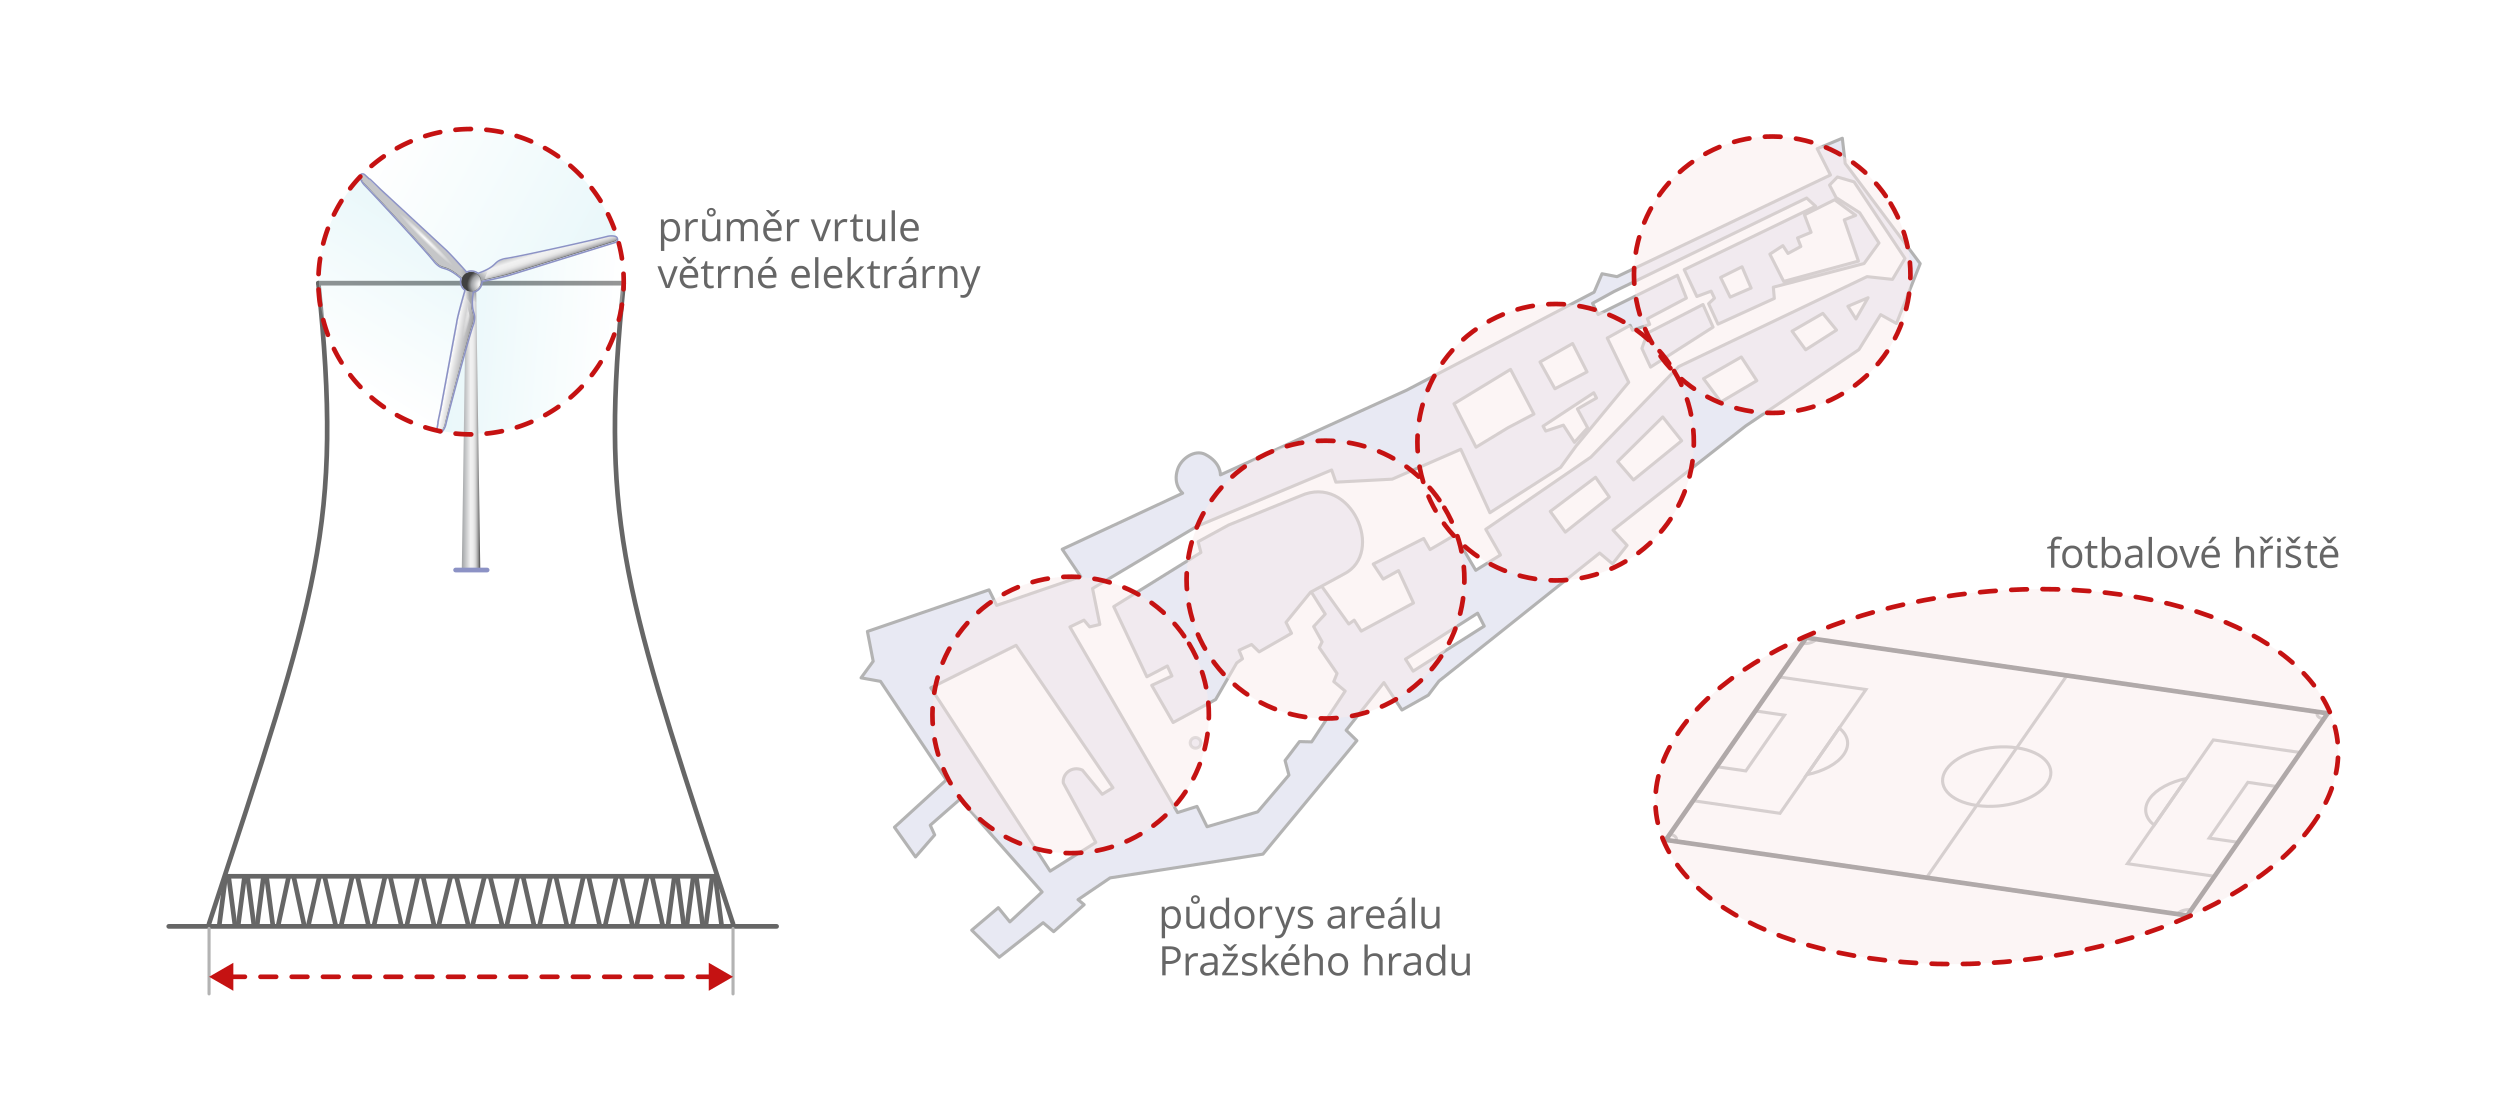 <svg xmlns="http://www.w3.org/2000/svg" xmlns:xlink="http://www.w3.org/1999/xlink" width="1600" height="700" viewBox="0 0 1600 700">
  <defs>
    <linearGradient id="a" x1="-804.8" y1="3088.52" x2="-686.73" y2="3094.7" gradientTransform="translate(-2092.9 -1950.06) rotate(-61.13)" gradientUnits="userSpaceOnUse">
      <stop offset="0" stop-color="#fff"/>
      <stop offset="1" stop-color="#b8e7ee"/>
    </linearGradient>
    <linearGradient id="b" x1="-660.59" y1="3193.54" x2="-660.59" y2="3031.52" gradientTransform="translate(-2092.9 -1950.06) rotate(-61.13)" gradientUnits="userSpaceOnUse">
      <stop offset="0" stop-color="#b8e7ee"/>
      <stop offset="1" stop-color="#fff"/>
    </linearGradient>
    <linearGradient id="c" x1="-741.98" y1="3127.49" x2="-697.75" y2="3226.81" xlink:href="#b"/>
    <linearGradient id="d" x1="-171.43" y1="273.62" x2="-159.59" y2="273.62" gradientTransform="translate(466.96)" gradientUnits="userSpaceOnUse">
      <stop offset="0" stop-color="#a0a2a5"/>
      <stop offset="0.47" stop-color="#f1f1f1"/>
      <stop offset="0.59" stop-color="#eee"/>
      <stop offset="0.67" stop-color="#e5e5e5"/>
      <stop offset="0.74" stop-color="#d6d6d6"/>
      <stop offset="0.8" stop-color="silver"/>
      <stop offset="0.86" stop-color="#a4a4a4"/>
      <stop offset="0.92" stop-color="#828282"/>
      <stop offset="0.97" stop-color="#5a5a5a"/>
      <stop offset="1" stop-color="#414141"/>
    </linearGradient>
    <linearGradient id="e" x1="-167.24" y1="190.38" x2="-161.41" y2="184.55" gradientTransform="translate(466.96)" gradientUnits="userSpaceOnUse">
      <stop offset="0" stop-color="#babcbe" stop-opacity="0"/>
      <stop offset="0.65" stop-color="#a5a7aa"/>
    </linearGradient>
    <linearGradient id="f" x1="-757.95" y1="3137.3" x2="-753.72" y2="3149.8" gradientTransform="translate(-2092.9 -1950.06) rotate(-61.13)" gradientUnits="userSpaceOnUse">
      <stop offset="0" stop-color="#fff"/>
      <stop offset="1" stop-color="#808083"/>
    </linearGradient>
    <radialGradient id="g" cx="-635.34" cy="3165.05" r="34.1" gradientTransform="matrix(0.2, -0.93, 0.07, 0.01, 207, -429.44)" gradientUnits="userSpaceOnUse">
      <stop offset="0" stop-color="#f1f1f1"/>
      <stop offset="0.75" stop-color="#fff" stop-opacity="0"/>
    </radialGradient>
    <linearGradient id="h" x1="-718.59" y1="3126.02" x2="-715.99" y2="3129.55" gradientTransform="translate(-2092.9 -1950.06) rotate(-61.13)" xlink:href="#e"/>
    <linearGradient id="i" x1="-1051.69" y1="-2347.67" x2="-1048.26" y2="-2337.55" gradientTransform="matrix(-1, -0.02, 0.02, -1, -654.77, -2200.3)" gradientUnits="userSpaceOnUse">
      <stop offset="0" stop-color="#808083"/>
      <stop offset="0.01" stop-color="#87878a"/>
      <stop offset="0.09" stop-color="#a8a8aa"/>
      <stop offset="0.18" stop-color="#c2c2c4"/>
      <stop offset="0.27" stop-color="#d7d7d8"/>
      <stop offset="0.37" stop-color="#e6e6e6"/>
      <stop offset="0.49" stop-color="#eee"/>
      <stop offset="0.68" stop-color="#f1f1f1"/>
      <stop offset="1" stop-color="#c5c6c8"/>
    </linearGradient>
    <radialGradient id="j" cx="-1106.64" cy="-2272.16" r="34.1" gradientTransform="matrix(-0.92, 0.25, -0.02, -0.07, -730.21, 298.6)" gradientUnits="userSpaceOnUse">
      <stop offset="0" stop-color="#fff"/>
      <stop offset="0.75" stop-color="#fff" stop-opacity="0"/>
    </radialGradient>
    <linearGradient id="k" x1="-1006.76" y1="-2359.95" x2="-1014.28" y2="-2353.05" gradientTransform="matrix(-1, -0.02, 0.02, -1, -654.77, -2200.3)" gradientUnits="userSpaceOnUse">
      <stop offset="0.35" stop-color="#a5a7aa"/>
      <stop offset="1" stop-color="#babcbe" stop-opacity="0"/>
    </linearGradient>
    <linearGradient id="l" x1="3962.64" y1="363.68" x2="3966.07" y2="373.81" gradientTransform="matrix(0.48, 0.88, -0.88, 0.48, -1325.42, -3502.96)" gradientUnits="userSpaceOnUse">
      <stop offset="0" stop-color="#c5c6c8"/>
      <stop offset="0.32" stop-color="#f1f1f1"/>
      <stop offset="0.51" stop-color="#eee"/>
      <stop offset="0.63" stop-color="#e6e6e6"/>
      <stop offset="0.73" stop-color="#d7d7d8"/>
      <stop offset="0.82" stop-color="#c2c2c4"/>
      <stop offset="0.91" stop-color="#a8a8aa"/>
      <stop offset="0.99" stop-color="#87878a"/>
      <stop offset="1" stop-color="#808083"/>
    </linearGradient>
    <radialGradient id="m" cx="3952.78" cy="257.72" r="34.1" gradientTransform="translate(-2392.15 -2492.58) rotate(44.52) scale(0.95 0.07)" xlink:href="#j"/>
    <linearGradient id="n" x1="-705.87" y1="3123.06" x2="-709.47" y2="3117.09" gradientTransform="translate(-2092.9 -1950.06) rotate(-61.13)" xlink:href="#k"/>
    <radialGradient id="o" cx="-606.1" cy="3153.67" r="9.94" gradientTransform="translate(-1817.01 -1647.12) rotate(-61.13) scale(0.95 0.87)" gradientUnits="userSpaceOnUse">
      <stop offset="0.17" stop-color="#f1f1f1"/>
      <stop offset="0.67" stop-color="#a0a2a5"/>
      <stop offset="1" stop-color="#414141"/>
    </radialGradient>
  </defs>
  <title>chladici_vez_prumer</title>
  <rect width="1600" height="900" style="fill: #fff"/>
  <g>
    <g>
      <line x1="497.02" y1="592.88" x2="108" y2="592.88" style="fill: none;stroke: #666;stroke-linecap: round;stroke-linejoin: round;stroke-width: 3px"/>
      <g>
        <g>
          <g>
            <line x1="299.63" y1="591.9" x2="292.27" y2="561.78" style="fill: none;stroke: #666;stroke-linecap: round;stroke-linejoin: round;stroke-width: 3px"/>
            <line x1="280.88" y1="591.9" x2="288.25" y2="561.78" style="fill: none;stroke: #666;stroke-linecap: round;stroke-linejoin: round;stroke-width: 3px"/>
          </g>
          <line x1="277.72" y1="591.9" x2="270.93" y2="561.78" style="fill: none;stroke: #666;stroke-linecap: round;stroke-linejoin: round;stroke-width: 3px"/>
          <line x1="260.43" y1="591.9" x2="267.22" y2="561.78" style="fill: none;stroke: #666;stroke-linecap: round;stroke-linejoin: round;stroke-width: 3px"/>
          <line x1="256.73" y1="591.9" x2="249.93" y2="561.78" style="fill: none;stroke: #666;stroke-linecap: round;stroke-linejoin: round;stroke-width: 3px"/>
          <line x1="239.44" y1="591.9" x2="246.23" y2="561.78" style="fill: none;stroke: #666;stroke-linecap: round;stroke-linejoin: round;stroke-width: 3px"/>
          <line x1="235.73" y1="591.9" x2="228.94" y2="561.78" style="fill: none;stroke: #666;stroke-linecap: round;stroke-linejoin: round;stroke-width: 3px"/>
          <line x1="218.44" y1="591.9" x2="225.23" y2="561.78" style="fill: none;stroke: #666;stroke-linecap: round;stroke-linejoin: round;stroke-width: 3px"/>
          <line x1="214.74" y1="591.9" x2="207.94" y2="561.78" style="fill: none;stroke: #666;stroke-linecap: round;stroke-linejoin: round;stroke-width: 3px"/>
          <line x1="197.45" y1="591.9" x2="204.24" y2="561.78" style="fill: none;stroke: #666;stroke-linecap: round;stroke-linejoin: round;stroke-width: 3px"/>
          <line x1="194.6" y1="591.9" x2="188.12" y2="561.78" style="fill: none;stroke: #666;stroke-linecap: round;stroke-linejoin: round;stroke-width: 3px"/>
          <line x1="178.11" y1="591.9" x2="184.59" y2="561.78" style="fill: none;stroke: #666;stroke-linecap: round;stroke-linejoin: round;stroke-width: 3px"/>
          <line x1="174.58" y1="591.9" x2="170.66" y2="561.78" style="fill: none;stroke: #666;stroke-linecap: round;stroke-linejoin: round;stroke-width: 3px"/>
          <line x1="164.6" y1="591.9" x2="168.52" y2="561.78" style="fill: none;stroke: #666;stroke-linecap: round;stroke-linejoin: round;stroke-width: 3px"/>
          <line x1="162.46" y1="591.9" x2="158.54" y2="561.78" style="fill: none;stroke: #666;stroke-linecap: round;stroke-linejoin: round;stroke-width: 3px"/>
          <line x1="152.48" y1="591.9" x2="156.4" y2="561.78" style="fill: none;stroke: #666;stroke-linecap: round;stroke-linejoin: round;stroke-width: 3px"/>
          <line x1="150.34" y1="591.9" x2="146.42" y2="561.78" style="fill: none;stroke: #666;stroke-linecap: round;stroke-linejoin: round;stroke-width: 3px"/>
          <line x1="140.36" y1="591.9" x2="144.28" y2="561.78" style="fill: none;stroke: #666;stroke-linecap: round;stroke-linejoin: round;stroke-width: 3px"/>
        </g>
        <g>
          <g>
            <line x1="302.51" y1="591.9" x2="309.87" y2="561.78" style="fill: none;stroke: #666;stroke-linecap: round;stroke-linejoin: round;stroke-width: 3px"/>
            <line x1="321.26" y1="591.9" x2="313.89" y2="561.78" style="fill: none;stroke: #666;stroke-linecap: round;stroke-linejoin: round;stroke-width: 3px"/>
          </g>
          <line x1="324.42" y1="591.9" x2="331.21" y2="561.78" style="fill: none;stroke: #666;stroke-linecap: round;stroke-linejoin: round;stroke-width: 3px"/>
          <line x1="341.71" y1="591.9" x2="334.92" y2="561.78" style="fill: none;stroke: #666;stroke-linecap: round;stroke-linejoin: round;stroke-width: 3px"/>
          <line x1="345.41" y1="591.9" x2="352.21" y2="561.78" style="fill: none;stroke: #666;stroke-linecap: round;stroke-linejoin: round;stroke-width: 3px"/>
          <line x1="362.7" y1="591.9" x2="355.91" y2="561.78" style="fill: none;stroke: #666;stroke-linecap: round;stroke-linejoin: round;stroke-width: 3px"/>
          <line x1="366.41" y1="591.9" x2="373.2" y2="561.78" style="fill: none;stroke: #666;stroke-linecap: round;stroke-linejoin: round;stroke-width: 3px"/>
          <line x1="383.7" y1="591.9" x2="376.91" y2="561.78" style="fill: none;stroke: #666;stroke-linecap: round;stroke-linejoin: round;stroke-width: 3px"/>
          <line x1="387.4" y1="591.9" x2="394.2" y2="561.78" style="fill: none;stroke: #666;stroke-linecap: round;stroke-linejoin: round;stroke-width: 3px"/>
          <line x1="404.69" y1="591.9" x2="397.9" y2="561.78" style="fill: none;stroke: #666;stroke-linecap: round;stroke-linejoin: round;stroke-width: 3px"/>
          <line x1="407.54" y1="591.9" x2="414.02" y2="561.78" style="fill: none;stroke: #666;stroke-linecap: round;stroke-linejoin: round;stroke-width: 3px"/>
          <line x1="424.03" y1="591.9" x2="417.55" y2="561.78" style="fill: none;stroke: #666;stroke-linecap: round;stroke-linejoin: round;stroke-width: 3px"/>
          <line x1="427.56" y1="591.9" x2="431.48" y2="561.78" style="fill: none;stroke: #666;stroke-linecap: round;stroke-linejoin: round;stroke-width: 3px"/>
          <line x1="437.54" y1="591.9" x2="433.62" y2="561.78" style="fill: none;stroke: #666;stroke-linecap: round;stroke-linejoin: round;stroke-width: 3px"/>
          <line x1="439.68" y1="591.9" x2="443.6" y2="561.78" style="fill: none;stroke: #666;stroke-linecap: round;stroke-linejoin: round;stroke-width: 3px"/>
          <line x1="449.66" y1="591.9" x2="445.74" y2="561.78" style="fill: none;stroke: #666;stroke-linecap: round;stroke-linejoin: round;stroke-width: 3px"/>
          <line x1="451.8" y1="591.9" x2="455.72" y2="561.78" style="fill: none;stroke: #666;stroke-linecap: round;stroke-linejoin: round;stroke-width: 3px"/>
          <line x1="461.78" y1="591.9" x2="457.86" y2="561.78" style="fill: none;stroke: #666;stroke-linecap: round;stroke-linejoin: round;stroke-width: 3px"/>
        </g>
      </g>
      <g>
        <path d="M399.18,181.22c-15,147.55-1.57,192.12,59.47,378l10.49,32" style="fill: none;stroke: #666;stroke-linecap: round;stroke-linejoin: round;stroke-width: 3px"/>
        <path d="M203.76,181.22c15.87,155.65,0,196.7-70,410" style="fill: none;stroke: #666;stroke-linecap: round;stroke-linejoin: round;stroke-width: 3px"/>
        <line x1="203.76" y1="181.22" x2="399.18" y2="181.22" style="fill: none;stroke: #666;stroke-linecap: round;stroke-linejoin: round;stroke-width: 3px"/>
        <line x1="144.29" y1="560.8" x2="458.65" y2="560.8" style="fill: none;stroke: #666;stroke-linecap: round;stroke-linejoin: round;stroke-width: 3px"/>
      </g>
    </g>
    <g>
      <g style="opacity: 0.31">
        <path d="M254.47,265.52a97.34,97.34,0,0,0,27.44,10.14l19.56-95.38-69.72-68a97.4,97.4,0,0,0,22.72,153.2Z" style="fill: url(#a)"/>
        <path d="M394.72,152.37a97.35,97.35,0,0,0-162.9-40.12l69.65,68Z" style="fill: url(#b)"/>
        <path d="M281.94,275.66A97.36,97.36,0,0,0,394.69,152.24l-93.21,28Z" style="fill: url(#c)"/>
      </g>
      <g>
        <g>
          <path d="M295.54,364.82h11.84l-1.3-88.24q-.69-47.08-1.39-94.16h-6.46q-.69,47.08-1.39,94.16Q296.19,320.7,295.54,364.82Z" style="fill: url(#d)"/>
          <path d="M298.14,188.24c1.3,3.19,6.71,5.16,6.71,5.16,0-1.62-.14-8.08-.15-9.7h-6.45C298.21,185.5,298.18,186.44,298.14,188.24Z" style="fill: url(#e)"/>
        </g>
        <g>
          <g>
            <path d="M282.67,275.81a10.76,10.76,0,0,0,2.14-4.18c1.31-6,14-53.33,17.43-63.37a15,15,0,0,0,1-5.17c-.09-3.92-3.07-4.77-.22-20l.07-.36c0-.09-.95-.33-1.08-.36-.6-.17-1.18-.32-1.62-.42l-.64-.15-.2,0s-5.22,17.45-6.44,24.08l0,.24c-1.42,7.71-12.32,66.47-12.7,68.57a2,2,0,0,0,0,.26,1.79,1.79,0,0,0,.07.63,1.31,1.31,0,0,0,.31.54,1,1,0,0,0,.89.31,1.62,1.62,0,0,0,.77-.34A2.46,2.46,0,0,0,282.67,275.81Z" style="fill: #6d6f70"/>
            <path d="M282.42,275.76a10.75,10.75,0,0,0,2.14-4.18c1.31-6,14-53.33,17.43-63.37a15,15,0,0,0,1-5.17c-.09-3.92-3.07-4.77-.22-20l.07-.36c0-.09-.95-.33-1.08-.36-.6-.17-1.18-.32-1.62-.43l-.64-.15-.2,0s-5.22,17.45-6.44,24.08l0,.24c-1.42,7.71-12.32,66.47-12.7,68.57a2.17,2.17,0,0,0,0,.26,1.78,1.78,0,0,0,.07.63,1.31,1.31,0,0,0,.31.54,1,1,0,0,0,.89.3,1.59,1.59,0,0,0,.77-.34A2.41,2.41,0,0,0,282.42,275.76Z" style="fill: url(#f)"/>
            <path d="M299.59,208a14.67,14.67,0,0,0,1-5c-.07-3.78-2.92-4.59-.11-19.31l.07-.35h0c-1,3.17-5.14,16.51-6.27,22l0,.22c-1.5,7.24-13,62.38-13.42,64.35a2.4,2.4,0,0,0,0,.24,1.73,1.73,0,0,0,0,.58,1.15,1.15,0,0,0,.26.49.84.84,0,0,0,.58.27,9.37,9.37,0,0,0,.85-2.2C283.83,263.4,296.25,217.67,299.59,208Z" style="fill: url(#g)"/>
            <path d="M301.8,182.32c-.6-.17-1.18-.32-1.62-.43l-.64-.15-.2,0s-1,3.34-2.22,7.64a21.63,21.63,0,0,1,4.33,5.46l.16.28a54,54,0,0,1,1.2-12l.07-.36C302.9,182.59,301.94,182.35,301.8,182.32Z" style="fill: url(#h)"/>
          </g>
          <g>
            <path d="M393.63,152.08a10.74,10.74,0,0,0-4.7,0c-6,1.65-53.73,12.4-64.21,14a15.1,15.1,0,0,0-5.06,1.48c-3.42,1.91-2.8,4.94-17.6,9.5l-.35.11c-.09,0,.15,1,.18,1.13.13.61.27,1.19.38,1.63l.16.63.05.2s17.87-3.49,24.31-5.5l.23-.07c7.49-2.33,64.57-20,66.61-20.65l.25-.09a1.81,1.81,0,0,0,.52-.35,1.31,1.31,0,0,0,.33-.53,1,1,0,0,0-.15-.93,1.6,1.6,0,0,0-.66-.52Z" style="fill: #6d6f70"/>
            <path d="M393.52,151.68a10.74,10.74,0,0,0-4.7,0c-6,1.64-53.73,12.4-64.21,14a15,15,0,0,0-5.06,1.48c-3.42,1.9-2.8,4.94-17.61,9.5l-.35.11c-.09,0,.15,1,.18,1.13.13.61.27,1.19.38,1.64l.16.63.05.2s17.87-3.49,24.32-5.5l.23-.07c7.49-2.33,64.57-20,66.61-20.65l.25-.09a1.81,1.81,0,0,0,.52-.35,1.31,1.31,0,0,0,.33-.53,1,1,0,0,0-.15-.93,1.62,1.62,0,0,0-.66-.52Z" style="fill: url(#i)"/>
            <path d="M325.51,168a14.62,14.62,0,0,0-4.9,1.41c-3.32,1.82-2.71,4.72-17,9.08l-.34.1h0c3.26-.59,17-3.12,22.37-4.67l.22-.06c7.11-2,61.28-17.48,63.21-18l.23-.08a1.71,1.71,0,0,0,.5-.31,1.14,1.14,0,0,0,.32-.46.83.83,0,0,0,0-.64,9.36,9.36,0,0,0-2.34.27C381.92,156.17,335.66,166.44,325.51,168Z" style="fill: url(#j)"/>
            <path d="M301.78,178c.13.61.27,1.19.38,1.64l.16.63.05.2s3.42-.67,7.8-1.59a21.61,21.61,0,0,1,2.82-6.38l.17-.27a54,54,0,0,1-11.21,4.53l-.35.11C301.51,176.87,301.75,177.83,301.78,178Z" style="fill: url(#k)"/>
          </g>
          <g>
            <path d="M231.15,114a10.76,10.76,0,0,0,2.39,4c4.4,4.34,37.6,40.33,44.26,48.59a15.06,15.06,0,0,0,3.81,3.64c3.36,2,5.68,0,17,10.5l.27.25c.07.06.78-.63.89-.72.47-.42.9-.83,1.23-1.15l.47-.46.15-.15s-12-13.73-16.92-18.31l-.18-.17c-5.76-5.32-49.61-45.92-51.19-47.36l-.2-.17a1.83,1.83,0,0,0-.57-.28,1.31,1.31,0,0,0-.62,0,1,1,0,0,0-.73.59,1.59,1.59,0,0,0-.12.83A2.22,2.22,0,0,0,231.15,114Z" style="fill: #6d6f70"/>
            <path d="M231,113.53a10.76,10.76,0,0,0,2.39,4c4.4,4.34,37.6,40.33,44.26,48.59a15,15,0,0,0,3.81,3.64c3.36,2,5.67,0,17,10.5l.27.25c.07.06.78-.63.89-.72.47-.42.9-.83,1.23-1.15l.47-.46.15-.15s-12-13.73-16.92-18.31l-.18-.16c-5.76-5.32-49.61-45.92-51.19-47.36l-.2-.17a1.8,1.8,0,0,0-.57-.28,1.3,1.3,0,0,0-.62,0,1,1,0,0,0-.74.59,1.61,1.61,0,0,0-.12.83A2.49,2.49,0,0,0,231,113.53Z" style="fill: url(#l)"/>
            <path d="M279.13,164.26a14.67,14.67,0,0,0,3.67,3.54c3.23,2,5.44,0,16.39,10.23l.26.24h0c-2.15-2.53-11.21-13.16-15.23-17l-.16-.16c-5.32-5.14-45.78-44.33-47.23-45.72l-.19-.16a1.68,1.68,0,0,0-.52-.28,1.16,1.16,0,0,0-.56,0,.83.83,0,0,0-.54.35,9.32,9.32,0,0,0,1.41,1.9C240.68,121.33,272.7,156.25,279.13,164.26Z" style="fill: url(#m)"/>
            <path d="M294.43,172.57a20.42,20.42,0,0,1,.32,4.45c1.12.93,2.36,2,3.73,3.29l.27.25c.07.06.78-.63.89-.72.47-.42.9-.83,1.23-1.15l.47-.46.15-.15s-2.29-2.63-5.27-6A12,12,0,0,1,294.43,172.57Z" style="fill: url(#n)"/>
          </g>
          <g>
            <path d="M303.44,186.32A6.35,6.35,0,0,0,305.28,175a6.35,6.35,0,0,0-9.16,2.19,6.32,6.32,0,0,0,0,6,6.41,6.41,0,0,0,3.09,2.85,6.3,6.3,0,0,0,2.54.51A6.37,6.37,0,0,0,303.44,186.32Z" style="fill: #6d6f70"/>
            <path d="M303.19,186.23a6.17,6.17,0,0,0,3.69-2.94,6.19,6.19,0,0,0-.15-6.28,6.13,6.13,0,0,0-1.75-1.83,6.26,6.26,0,0,0-4-1.07,6.07,6.07,0,0,0-1.27.23,6.23,6.23,0,0,0-3.71,3,6.17,6.17,0,0,0-.52,4.69,6,6,0,0,0,.49,1.19,6.25,6.25,0,0,0,3,2.78,6.15,6.15,0,0,0,2.48.5A6.24,6.24,0,0,0,303.19,186.23Z" style="fill: url(#o)"/>
          </g>
        </g>
      </g>
      <path d="M232,111.76a1.38,1.38,0,0,1,.37.05,1.79,1.79,0,0,1,.57.28l.2.17L236,114.9h.07a1.68,1.68,0,0,1,.52.28l.19.16,6.38,6.17,41.17,38.09.18.16c3.4,3.14,10.1,10.59,14,15a6.11,6.11,0,0,1,2.69-.83l.45,0a6.4,6.4,0,0,1,3.61,1.11,6.15,6.15,0,0,1,.54.46l1.41-.52.26-.1c.92-.35,1.75-.7,2.5-1l.22-.1c.73-.33,1.39-.65,2-1l.16-.09.82-.46h0c3.7-2.16,4.26-3.78,6.39-5a15,15,0,0,1,5.06-1.48c10.48-1.63,58.25-12.39,64.21-14a9.62,9.62,0,0,1,2.46-.28,8.78,8.78,0,0,1,2.24.24l.31.12a1.62,1.62,0,0,1,.66.52,1,1,0,0,1,.19.54,1,1,0,0,1,.07.8,1.31,1.31,0,0,1-.33.53,1.81,1.81,0,0,1-.52.35l-.25.09c-2,.64-59.12,18.32-66.61,20.65l-.23.07c-4.14,1.29-13,3.19-18.8,4.39a6.41,6.41,0,0,1-.78,3.58,6.33,6.33,0,0,1-3.78,3,6.43,6.43,0,0,1-1,.19c-1.8,12,.71,13,.8,16.58a15,15,0,0,1-1,5.17c-3.43,10-16.12,57.32-17.43,63.37a10.76,10.76,0,0,1-2.14,4.18,2.47,2.47,0,0,1-.25.22,1.62,1.62,0,0,1-.77.34h-.14a1.06,1.06,0,0,1-.34-.05,1,1,0,0,1-.66-.31,1.31,1.31,0,0,1-.31-.54,1.78,1.78,0,0,1-.07-.63,2.17,2.17,0,0,1,0-.26l.71-3.83,0-.07a1.73,1.73,0,0,1,0-.58,2.41,2.41,0,0,1,0-.24c.09-.46.79-3.78,1.81-8.7,3.41-18.38,9.2-49.66,10.21-55.14l0-.24c.69-3.74,2.64-10.89,4.22-16.44h0c.4-1.4.77-2.69,1.09-3.8a6.25,6.25,0,0,1-2.2-2.34,6,6,0,0,1-.49-1.19,6.17,6.17,0,0,1,.16-3.9c-8.84-7.55-11-6-14.08-7.86a15.06,15.06,0,0,1-3.81-3.64c-6.66-8.26-39.85-44.25-44.26-48.59a11.06,11.06,0,0,1-2.32-3.8,4.66,4.66,0,0,1-.23-.69,2.5,2.5,0,0,1-.05-.33,1.61,1.61,0,0,1,.12-.83,1,1,0,0,1,.74-.59l.25,0m0-1a2.21,2.21,0,0,0-.46,0,2,2,0,0,0-1.44,1.15,2.58,2.58,0,0,0-.21,1.34,3.52,3.52,0,0,0,.07.46,5.29,5.29,0,0,0,.27.8,12.11,12.11,0,0,0,2.56,4.17c4.5,4.43,37.73,40.5,44.18,48.5a16.1,16.1,0,0,0,4.07,3.87,11.76,11.76,0,0,0,3,1.18c2.15.63,4.81,1.4,10.46,6.15a7.11,7.11,0,0,0,0,3.85,7,7,0,0,0,.57,1.39,7.21,7.21,0,0,0,1.92,2.27c-.27.95-.58,2-.9,3.12-1.55,5.45-3.54,12.74-4.24,16.53l0,.1,0,.13c-.73,4-4,21.45-7,37.77L281.66,261c-1,4.9-1.71,8.22-1.81,8.68a3.42,3.42,0,0,0-.05.35,2.8,2.8,0,0,0,0,.8l-.67,3.61a3.15,3.15,0,0,0,0,.38,2.78,2.78,0,0,0,.11,1,2.32,2.32,0,0,0,.55.94,2.79,2.79,0,0,0,1.71.66l.27,0a2.61,2.61,0,0,0,1.25-.54,3.45,3.45,0,0,0,.35-.3,11.58,11.58,0,0,0,2.41-4.68c1.34-6.17,14.08-53.53,17.4-63.26a16,16,0,0,0,1.1-5.51,11.79,11.79,0,0,0-.58-3.14c-.63-2.2-1.41-4.92-.33-12.55l.35-.09a7.31,7.31,0,0,0,4.38-3.49,7.39,7.39,0,0,0,.91-3.25c6.26-1.3,14.19-3,18.09-4.24l.23-.07,35-10.85,31.61-9.8.34-.13a2.84,2.84,0,0,0,.83-.56,2.3,2.3,0,0,0,.59-.94,3.27,3.27,0,0,0-.4-2.22,2.6,2.6,0,0,0-1.06-.85,3.59,3.59,0,0,0-.44-.17,9.6,9.6,0,0,0-2.53-.28,10.71,10.71,0,0,0-2.73.32c-6.1,1.68-54,12.43-64.09,14a16,16,0,0,0-5.39,1.59,11.77,11.77,0,0,0-2.51,2,18.68,18.68,0,0,1-3.9,3l-.79.44-.14.07q-.9.48-1.93.94l-.21.1c-.75.34-1.58.68-2.45,1l-.26.1-.83.31-.19-.14a7.36,7.36,0,0,0-4.18-1.29l-.52,0a7.37,7.37,0,0,0-1.51.27,6.94,6.94,0,0,0-.88.32c-3.84-4.33-10.22-11.4-13.53-14.45l-.19-.17-27.49-25.44-13.66-12.65-6.37-6.16-.28-.24a2.72,2.72,0,0,0-.68-.38l-2.7-2.49a3.1,3.1,0,0,0-.3-.24,2.78,2.78,0,0,0-.88-.43,2.37,2.37,0,0,0-.64-.09h0Z" style="fill: #8c92c5"/>
      <line x1="291.58" y1="364.82" x2="311.77" y2="364.82" style="fill: none;stroke: #8c92c5;stroke-linecap: round;stroke-linejoin: round;stroke-width: 3px"/>
    </g>
    <path d="M301.47,278a97.71,97.71,0,1,1,97.71-97.71A97.82,97.82,0,0,1,301.47,278Z" style="fill: none;stroke: #c51212;stroke-linecap: round;stroke-linejoin: round;stroke-width: 3px;stroke-dasharray: 9.9,9.9"/>
    <g>
      <g>
        <path d="M1179.09,88.48,1163,95.17l8.5,16.83-136.61,65.07-9.6-1.87L1020.24,187l-120,62.72L781.08,303.92s.39-7.91-9.71-13.09c-6.58-3.38-15.36,2.46-17.68,9.47-3.34,10.1,3.2,15.34,3.2,15.34l-77.05,35.87L691.67,369l-53.81,18.45-4.9-9.94-77.81,26.62,3.69,19.08-7.75,10.61,12.44,2.25,42.11,63.08-33.18,30.29,13.48,19,12.24-14.09-2.82-6.2,19.07-16.71,52.51,59.42L646.3,590l-7.39-9.08-17,14.39,17.61,17.32,28.09-22.09,6.72,5.71L693.85,579l-3.91-3.23,20.53-13.93,97.83-15.2,60.1-72.63-6.87-6.66,24.16-30.49,11.54,17.53,16.88-9.49,6.82-9L959,405.62l64.77-51.67,8.23,6.91,9.34-11.8-9-9.8,85-66.73,72.36-48.77,13.93-22.37,10.1,5.63,15.19-38.3-48-64.14Zm-3.15,24.8,10.68,3.12,32.57,49-8,13.41-16.27-1.76-120.63,57.6-56.14,57.92L950.9,338.75l9.41,16.43L944.47,365l-13.33-22.58-15.93,9.33-4.06-7.11L878.87,361l6.37,9.62,9.81-5.43,9.59,20.72-33.45,18-4.52-7-3.46,2.46L845.75,375,839,378.5,848.14,393l-7.41,8,5.42,9.77-1.83,3.68L855.71,431l-2.09,5.21,7.29,6.08-21.46,32.52-7.79-.19-9.21,12.12,2.47,9.31-20,23.55-32.39,9.51-6.45-13-12.43,3.94L684.75,401.26l9-4.36,3.61,4.3,6.53-1.56-4.66-23L766,336.86l86.26-36.07,2.69,7.79L891,306.66l43.91-19.12,18.63,40.6,45.25-29,9.93-13.72,33.66-40.75-13.74-28.32,14.68-8.16,1.48,3.15,11-3.72-1.51-3.62,25-13.21-5.73-14.6-50.76,25.09-3.56-7.15,13.79-7.59,123.21-59.78L1162,132l-84.1,40.6,8.09,17.15,9.12-3.41,2.16,4.49-3.76,3.53,6,13.08L1135.56,191l-.64-7.19L1193,168.66l9.55-13.15-12.34-19.35-15.12-9.7-4.17-8Zm-1.78,14.57,13.47,10-7.3,2.86,9.06,26.4-47.82,13-8.86-17.45,8.33-5.45,3.26,5,8.23-4.46-2.11-5.47,8.67-3.59-4.25-11.19Zm-59.27,42.9,5.83,13.61-13.4,5.79-6.13-12.58Zm-108.42,49.12L1015.7,238l-20.57,10.8-9.53-17.13Zm189.09-29.31-7.75,13.58-5.16-8.12Zm-28.93,10,8.75,10.68-19.77,12.62-8.69-11.92ZM966.73,236.41l15,28.59-16.54,8.71L944.65,286.2l-14.11-27.76Zm147.71-7.93,9.93,15.16-23,13.61-11.12-14.92ZM1020,251.37l1.77,3.36-12.23,7,6.55,12.05-8.43,9.32-7.1-11-11.27,3.76-1.73-3.11Zm44.15,15.48,12.11,15.23-30.83,25.08-10.15-11.73Zm-43,38.6,8.81,12.66-28.16,22.44-9.63-13.25ZM650.29,413l62,91.13-6.87,4.2S693,493.16,692.73,492.87c-6.65-3-13,2.4-12.2,8.27.13.16,20.79,38,20.79,38l-29.23,18.38L595.73,440.23Zm295.38-20.56,4.25,8.26L904.4,429.54l-4.88-7.7Z" style="fill: #e8e9f3;stroke: #b3b3b3;stroke-linecap: round;stroke-linejoin: round;stroke-width: 2px;isolation: isolate"/>
        <path d="M1096.36,209.35l-6.44-14.47-35.59,18.3-3.52,9.77,5.55,12Z" style="fill: #e8e9f3;stroke: #b3b3b3;stroke-linecap: round;stroke-linejoin: round;stroke-width: 2px;isolation: isolate"/>
        <path d="M712.8,388.23,734,433.13l13.11-6.9,2.91,6.39-12.91,6L750.8,462.4,778,447.71l13.5-23.45,3.69-2.65L793,416.16l8-3.68,4.86,4.7,20.71-11.88-3.52-7L838.77,379l21.43-11.66c26.61-13.51,4.41-64.43-27.88-50l-46,18.67-19.53,10.67,1.79,6.91Z" style="fill: #e8e9f3;stroke: #b3b3b3;stroke-linecap: round;stroke-linejoin: round;stroke-width: 2px;isolation: isolate"/>
        <path d="M768.48,474.9a3.38,3.38,0,1,1-3.88-2.81A3.38,3.38,0,0,1,768.48,474.9Z" style="fill: #e8e9f3;stroke: #b3b3b3;stroke-linecap: round;stroke-linejoin: round;stroke-opacity: 0.696;stroke-width: 2px;isolation: isolate"/>
      </g>
      <g>
        <circle cx="1134.21" cy="175.83" r="88.45" transform="translate(71.45 609.28) rotate(-31)" style="fill: #faecec;opacity: 0.5"/>
        <circle cx="995.6" cy="283.02" r="88.45" transform="translate(-3.56 553.2) rotate(-31)" style="fill: #faecec;opacity: 0.5"/>
        <circle cx="844.06" cy="374.08" r="88.45" transform="matrix(0.86, -0.52, 0.52, 0.86, -72.1, 488.15)" style="fill: #faecec;opacity: 0.5"/>
        <circle cx="685.22" cy="457.56" r="88.45" transform="translate(-137.79 418.27) rotate(-31)" style="fill: #faecec;opacity: 0.5"/>
      </g>
      <g>
        <circle cx="1134.21" cy="175.83" r="88.45" transform="translate(71.45 609.28) rotate(-31)" style="fill: none;stroke: #c51212;stroke-linecap: round;stroke-linejoin: round;stroke-width: 3px;stroke-dasharray: 10"/>
        <circle cx="995.6" cy="283.02" r="88.45" transform="translate(-3.56 553.2) rotate(-31)" style="fill: none;stroke: #c51212;stroke-linecap: round;stroke-linejoin: round;stroke-width: 3px;stroke-dasharray: 10"/>
        <circle cx="844.06" cy="374.08" r="88.45" transform="matrix(0.86, -0.52, 0.52, 0.86, -72.1, 488.15)" style="fill: none;stroke: #c51212;stroke-linecap: round;stroke-linejoin: round;stroke-width: 3px;stroke-dasharray: 10"/>
        <circle cx="685.22" cy="457.56" r="88.45" transform="translate(-137.79 418.27) rotate(-31)" style="fill: none;stroke: #c51212;stroke-linecap: round;stroke-linejoin: round;stroke-width: 3px;stroke-dasharray: 10"/>
      </g>
    </g>
    <g>
      <g>
        <polygon points="1416.53 473.54 1472.28 481.62 1417.29 560.83 1361.53 552.75 1416.53 473.54" style="fill: none;stroke: #b3b3b3;stroke-width: 2px"/>
        <polygon points="1138.66 433.25 1194.2 441.31 1139.21 520.52 1083.66 512.46 1138.66 433.25" style="fill: none;stroke: #b3b3b3;stroke-width: 2px"/>
        <polygon points="1123.55 455.02 1142.09 457.71 1117.32 493.39 1098.77 490.7 1123.55 455.02" style="fill: none;stroke: #b3b3b3;stroke-width: 2px"/>
        <polygon points="1438.63 500.7 1457.17 503.38 1432.4 539.07 1413.85 536.38 1438.63 500.7" style="fill: none;stroke: #b3b3b3;stroke-width: 2px"/>
        <line x1="1232.96" y1="561.73" x2="1322.81" y2="432.33" style="fill: none;stroke: #b3b3b3;stroke-width: 2px"/>
        <path d="M1310.1,501.7c-7.08,10.2-27.24,16.37-45,13.79s-26.48-12.94-19.4-23.13,27.24-16.37,45-13.79S1317.18,491.5,1310.1,501.7Z" style="fill: none;stroke: #b3b3b3;stroke-width: 2px"/>
        <path d="M1375.71,511.21c-4.27,6.15-2.8,12.35,2.94,16.88l20.76-29.9C1389,500.38,1380,505.06,1375.71,511.21Z" style="fill: none;stroke: #b3b3b3;stroke-width: 2px"/>
        <path d="M1180,482.84c-4.27,6.15-13.3,10.83-23.7,13l20.76-29.9C1182.82,470.49,1184.29,476.69,1180,482.84Z" style="fill: none;stroke: #b3b3b3;stroke-width: 2px"/>
        <path d="M1393.55,585l6.31.91,2.51-3.62C1398.89,581.81,1394.94,583,1393.55,585Z" style="fill: none;stroke: #b3b3b3;stroke-width: 2px"/>
        <path d="M1068.66,533.93l-2.51,3.62,6.31.91C1073.85,536.46,1072.15,534.44,1068.66,533.93Z" style="fill: none;stroke: #b3b3b3;stroke-width: 2px"/>
        <path d="M1483.4,455.61l6.31.91-2.51,3.62C1483.71,459.64,1482,457.61,1483.4,455.61Z" style="fill: none;stroke: #b3b3b3;stroke-width: 2px"/>
        <path d="M1153.49,411.76l2.51-3.62,6.31.91C1160.92,411.06,1157,412.27,1153.49,411.76Z" style="fill: none;stroke: #b3b3b3;stroke-width: 2px"/>
        <polygon points="1156 408.15 1489.71 456.53 1399.86 585.93 1066.15 537.55 1156 408.15" style="fill: none;stroke: #666;stroke-width: 3px"/>
      </g>
      <path d="M1480.89,526.46c-44.6,64.23-171.63,103.13-283.72,86.88S1030.37,531.85,1075,467.61s171.63-103.13,283.72-86.88S1525.49,462.23,1480.89,526.46Z" style="fill: #faecec;opacity: 0.5"/>
      <path d="M1480.89,526.46c-44.6,64.23-171.63,103.13-283.72,86.88S1030.37,531.85,1075,467.61s171.63-103.13,283.72-86.88S1525.49,462.23,1480.89,526.46Z" style="fill: none;stroke: #c51212;stroke-linecap: round;stroke-linejoin: round;stroke-width: 3px;stroke-dasharray: 10"/>
    </g>
    <line x1="133.8" y1="594.22" x2="133.8" y2="636.08" style="fill: none;stroke: #b3b3b3;stroke-linecap: round;stroke-linejoin: round;stroke-width: 2px"/>
    <line x1="469.14" y1="594.22" x2="469.14" y2="636.08" style="fill: none;stroke: #b3b3b3;stroke-linecap: round;stroke-linejoin: round;stroke-width: 2px"/>
    <g>
      <line x1="146.72" y1="625.15" x2="456.23" y2="625.15" style="fill: none;stroke: #c51212;stroke-linecap: round;stroke-linejoin: round;stroke-width: 3px;stroke-dasharray: 10,10"/>
      <polygon points="149.34 634.12 133.8 625.15 149.34 616.17 149.34 634.12" style="fill: #c51212"/>
      <polygon points="453.6 634.12 469.14 625.15 453.6 616.17 453.6 634.12" style="fill: #c51212"/>
    </g>
  </g>
  <g>
    <g>
      <path d="M1318.34,351.08h-3.54v12.28h-2.11V351.08h-2.49v-1l2.49-.76v-.77q0-5.13,4.48-5.13a9.23,9.23,0,0,1,2.59.44l-.55,1.69a7,7,0,0,0-2.08-.39,2,2,0,0,0-1.76.79,4.43,4.43,0,0,0-.57,2.55v.9h3.54Z" style="fill: #666"/>
      <path d="M1332.63,356.39a7.68,7.68,0,0,1-1.71,5.31,6,6,0,0,1-4.74,1.91,6.27,6.27,0,0,1-3.31-.88,5.78,5.78,0,0,1-2.23-2.51,8.75,8.75,0,0,1-.79-3.83,7.66,7.66,0,0,1,1.7-5.3,6,6,0,0,1,4.72-1.9,5.89,5.89,0,0,1,4.64,1.94A7.64,7.64,0,0,1,1332.63,356.39Zm-10.6,0a6.6,6.6,0,0,0,1.07,4.06,4.23,4.23,0,0,0,6.28,0,6.57,6.57,0,0,0,1.07-4.07,6.46,6.46,0,0,0-1.07-4,3.77,3.77,0,0,0-3.17-1.38,3.71,3.71,0,0,0-3.12,1.36A6.53,6.53,0,0,0,1322,356.39Z" style="fill: #666"/>
      <path d="M1340.47,361.87a7.56,7.56,0,0,0,1.9-.25v1.61a3.85,3.85,0,0,1-1,.27,7.65,7.65,0,0,1-1.2.11q-4,0-4-4.25v-8.28h-2v-1l2-.88.89-3h1.22v3.22h4v1.64h-4v8.19a2.81,2.81,0,0,0,.6,1.93A2.08,2.08,0,0,0,1340.47,361.87Z" style="fill: #666"/>
      <path d="M1351.58,349.21a5.17,5.17,0,0,1,4.26,1.87,10,10,0,0,1,0,10.63,5.15,5.15,0,0,1-4.25,1.9,6,6,0,0,1-2.48-.5,4.66,4.66,0,0,1-1.89-1.54h-.15l-.44,1.79h-1.51V343.6h2.11v4.8q0,1.61-.1,2.89h.1A5,5,0,0,1,1351.58,349.21Zm-.3,1.76a3.68,3.68,0,0,0-3.11,1.24,9.55,9.55,0,0,0,0,8.37,3.72,3.72,0,0,0,3.14,1.26,3.25,3.25,0,0,0,2.89-1.42,7.28,7.28,0,0,0,1-4.07,7,7,0,0,0-1-4A3.37,3.37,0,0,0,1351.28,351Z" style="fill: #666"/>
      <path d="M1369.52,363.36l-.42-2h-.1a5.86,5.86,0,0,1-2.08,1.77,6.34,6.34,0,0,1-2.58.46,4.65,4.65,0,0,1-3.24-1.07,3.89,3.89,0,0,1-1.17-3q0-4.21,6.74-4.42L1369,355v-.86a3.53,3.53,0,0,0-.7-2.42,2.9,2.9,0,0,0-2.25-.78,9.19,9.19,0,0,0-3.94,1.07l-.65-1.61a9.93,9.93,0,0,1,2.25-.88,9.74,9.74,0,0,1,2.46-.32,5.3,5.3,0,0,1,3.69,1.1,4.61,4.61,0,0,1,1.2,3.54v9.5Zm-4.76-1.49a4.28,4.28,0,0,0,3.09-1.08,4,4,0,0,0,1.12-3v-1.26l-2.11.09a7.66,7.66,0,0,0-3.62.78,2.35,2.35,0,0,0-1.11,2.15,2.17,2.17,0,0,0,.69,1.74A2.87,2.87,0,0,0,1364.76,361.87Z" style="fill: #666"/>
      <path d="M1377.26,363.36h-2.11V343.6h2.11Z" style="fill: #666"/>
      <path d="M1393.52,356.39a7.68,7.68,0,0,1-1.71,5.31,6,6,0,0,1-4.74,1.91,6.27,6.27,0,0,1-3.31-.88,5.79,5.79,0,0,1-2.23-2.51,8.77,8.77,0,0,1-.79-3.83,7.66,7.66,0,0,1,1.7-5.3,6,6,0,0,1,4.72-1.9,5.89,5.89,0,0,1,4.64,1.94A7.64,7.64,0,0,1,1393.52,356.39Zm-10.6,0a6.6,6.6,0,0,0,1.07,4.06,4.23,4.23,0,0,0,6.28,0,6.58,6.58,0,0,0,1.07-4.07,6.47,6.47,0,0,0-1.07-4,3.77,3.77,0,0,0-3.17-1.38,3.71,3.71,0,0,0-3.12,1.36A6.54,6.54,0,0,0,1382.92,356.39Z" style="fill: #666"/>
      <path d="M1400,363.36l-5.28-13.91H1397l3,8.25a38.79,38.79,0,0,1,1.19,3.76h.1a28.74,28.74,0,0,1,.88-2.79q.74-2.11,3.33-9.22h2.26l-5.28,13.91Z" style="fill: #666"/>
      <path d="M1415.58,363.61a6.39,6.39,0,0,1-4.87-1.88,7.28,7.28,0,0,1-1.78-5.22,8.07,8.07,0,0,1,1.66-5.34,5.5,5.5,0,0,1,4.45-2,5.25,5.25,0,0,1,4.14,1.72,6.59,6.59,0,0,1,1.52,4.54v1.33h-9.58a5.52,5.52,0,0,0,1.24,3.72,4.28,4.28,0,0,0,3.31,1.27,11.22,11.22,0,0,0,4.44-.94v1.88a11.25,11.25,0,0,1-2.11.69A12,12,0,0,1,1415.58,363.61ZM1415,351a3.44,3.44,0,0,0-2.67,1.09,5,5,0,0,0-1.17,3h7.27a4.64,4.64,0,0,0-.89-3.05A3.13,3.13,0,0,0,1415,351Zm-1.56-3.67q.61-.79,1.31-1.9a22.07,22.07,0,0,0,1.11-1.94h2.56v.27a23.52,23.52,0,0,1-3.58,3.9h-1.41Z" style="fill: #666"/>
      <path d="M1440.57,363.36v-9a3.64,3.64,0,0,0-.77-2.54,3.16,3.16,0,0,0-2.42-.84,4,4,0,0,0-3.21,1.19,6,6,0,0,0-1,3.91v7.27H1431V343.6h2.11v6a13.07,13.07,0,0,1-.1,1.79h.13a4.29,4.29,0,0,1,1.77-1.58,5.75,5.75,0,0,1,2.62-.58,5.37,5.37,0,0,1,3.83,1.21,5.1,5.1,0,0,1,1.28,3.85v9.08Z" style="fill: #666"/>
      <path d="M1446.18,343.44h1.46a14.41,14.41,0,0,1,2.78,2.4,18.5,18.5,0,0,1,2.81-2.4h1.51v.32l-.84.86a14.9,14.9,0,0,0-2.41,3h-2.11a10.1,10.1,0,0,0-.94-1.32q-.65-.8-2.26-2.53Zm6.93,5.75a8.24,8.24,0,0,1,1.66.15l-.29,2a7.17,7.17,0,0,0-1.52-.19,3.71,3.71,0,0,0-2.89,1.37,5,5,0,0,0-1.2,3.42v7.46h-2.11V349.44h1.74l.24,2.58h.1a6.13,6.13,0,0,1,1.87-2.09A4.2,4.2,0,0,1,1453.12,349.19Z" style="fill: #666"/>
      <path d="M1457.31,345.67a1.4,1.4,0,0,1,.36-1.06,1.32,1.32,0,0,1,1.76,0,1.37,1.37,0,0,1,.37,1.05,1.39,1.39,0,0,1-.37,1.06,1.29,1.29,0,0,1-1.76,0A1.43,1.43,0,0,1,1457.31,345.67Zm2.29,17.68h-2.11V349.44h2.11Z" style="fill: #666"/>
      <path d="M1472.75,359.56a3.48,3.48,0,0,1-1.45,3,6.81,6.81,0,0,1-4.06,1.05,8.83,8.83,0,0,1-4.32-.88v-2a10.39,10.39,0,0,0,2.15.8,9,9,0,0,0,2.22.29,5,5,0,0,0,2.54-.53,1.81,1.81,0,0,0,.18-3,11,11,0,0,0-2.75-1.37,14.86,14.86,0,0,1-2.76-1.26,3.77,3.77,0,0,1-1.22-1.22,3.19,3.19,0,0,1-.4-1.64,3.12,3.12,0,0,1,1.38-2.68,6.44,6.44,0,0,1,3.8-1,11.11,11.11,0,0,1,4.39.91l-.75,1.71a10.09,10.09,0,0,0-3.8-.86,4.36,4.36,0,0,0-2.26.47,1.45,1.45,0,0,0-.76,1.29,1.58,1.58,0,0,0,.29,1,2.81,2.81,0,0,0,.92.75,20.41,20.41,0,0,0,2.44,1,9.09,9.09,0,0,1,3.34,1.82A3.2,3.2,0,0,1,1472.75,359.56Zm-9.12-16.12h1.46a14.41,14.41,0,0,1,2.78,2.4,18.4,18.4,0,0,1,2.81-2.4h1.51v.32l-.84.86a14.86,14.86,0,0,0-2.41,3h-2.11a10.2,10.2,0,0,0-.94-1.32q-.65-.8-2.26-2.53Z" style="fill: #666"/>
      <path d="M1481.13,361.87a7.56,7.56,0,0,0,1.9-.25v1.61a3.85,3.85,0,0,1-1,.27,7.65,7.65,0,0,1-1.2.11q-4,0-4-4.25v-8.28h-2v-1l2-.88.89-3h1.22v3.22h4v1.64h-4v8.19a2.81,2.81,0,0,0,.6,1.93A2.08,2.08,0,0,0,1481.13,361.87Z" style="fill: #666"/>
      <path d="M1491.39,363.61a6.39,6.39,0,0,1-4.87-1.88,7.28,7.28,0,0,1-1.78-5.22,8.07,8.07,0,0,1,1.66-5.34,5.5,5.5,0,0,1,4.45-2,5.25,5.25,0,0,1,4.14,1.72,6.59,6.59,0,0,1,1.52,4.54v1.33h-9.58a5.52,5.52,0,0,0,1.24,3.72,4.28,4.28,0,0,0,3.31,1.27,11.22,11.22,0,0,0,4.44-.94v1.88a11.25,11.25,0,0,1-2.11.69A12,12,0,0,1,1491.39,363.61Zm-4.77-20.17h1.46a14.41,14.41,0,0,1,2.78,2.4,18.4,18.4,0,0,1,2.81-2.4h1.51v.32l-.84.86a14.86,14.86,0,0,0-2.41,3h-2.11a10.2,10.2,0,0,0-.94-1.32q-.65-.8-2.26-2.53Zm4.2,7.52a3.44,3.44,0,0,0-2.67,1.09,5,5,0,0,0-1.17,3h7.27a4.64,4.64,0,0,0-.89-3.05A3.13,3.13,0,0,0,1490.82,351Z" style="fill: #666"/>
    </g>
    <g>
      <path d="M750,594.47a6,6,0,0,1-2.48-.5,4.66,4.66,0,0,1-1.89-1.54h-.15a18.67,18.67,0,0,1,.15,2.31v5.73h-2.11V580.3h1.71l.29,1.9h.1a4.9,4.9,0,0,1,1.89-1.65A5.74,5.74,0,0,1,750,580a5.14,5.14,0,0,1,4.27,1.89,10.07,10.07,0,0,1,0,10.63A5.15,5.15,0,0,1,750,594.47Zm-.3-12.63a3.73,3.73,0,0,0-3.08,1.18,6.08,6.08,0,0,0-1,3.76v.47a7,7,0,0,0,1,4.2,3.72,3.72,0,0,0,3.14,1.26,3.26,3.26,0,0,0,2.82-1.46,6.92,6.92,0,0,0,1-4,6.67,6.67,0,0,0-1-4A3.36,3.36,0,0,0,749.72,581.84Z" style="fill: #666"/>
      <path d="M761.33,580.3v9a3.63,3.63,0,0,0,.77,2.54,3.15,3.15,0,0,0,2.42.84,4,4,0,0,0,3.19-1.19,6,6,0,0,0,1-3.9V580.3h2.11v13.91H769.1l-.3-1.87h-.11a4.2,4.2,0,0,1-1.8,1.57,6,6,0,0,1-2.62.55,5.32,5.32,0,0,1-3.8-1.21,5.13,5.13,0,0,1-1.26-3.86v-9.1Zm6.55-4.6a2.66,2.66,0,0,1-.78,2,2.86,2.86,0,0,1-2.08.75,2.8,2.8,0,0,1-2-.74,2.65,2.65,0,0,1-.76-2,2.6,2.6,0,0,1,.77-2,2.84,2.84,0,0,1,2-.73,2.87,2.87,0,0,1,2.07.75A2.55,2.55,0,0,1,767.88,575.71Zm-1.37,0a1.42,1.42,0,0,0-.42-1.1,1.66,1.66,0,0,0-2.13,0,1.42,1.42,0,0,0-.42,1.1,1.5,1.5,0,0,0,.38,1.1,1.48,1.48,0,0,0,1.1.39,1.5,1.5,0,0,0,1.07-.39A1.43,1.43,0,0,0,766.51,575.73Z" style="fill: #666"/>
      <path d="M784.64,592.35h-.11a5,5,0,0,1-4.37,2.12,5.17,5.17,0,0,1-4.25-1.87,8.21,8.21,0,0,1-1.52-5.31,8.35,8.35,0,0,1,1.52-5.34,5.13,5.13,0,0,1,4.24-1.9,5.06,5.06,0,0,1,4.34,2.06h.17l-.09-1-.05-1v-5.66h2.11v19.75h-1.71Zm-4.21.36a3.84,3.84,0,0,0,3.13-1.17,5.93,5.93,0,0,0,1-3.79v-.44a7,7,0,0,0-1-4.22,3.74,3.74,0,0,0-3.14-1.26,3.23,3.23,0,0,0-2.84,1.44,7.17,7.17,0,0,0-1,4.07,6.87,6.87,0,0,0,1,4A3.31,3.31,0,0,0,780.42,592.71Z" style="fill: #666"/>
      <path d="M802.87,587.25a7.68,7.68,0,0,1-1.71,5.31,6,6,0,0,1-4.74,1.91,6.27,6.27,0,0,1-3.31-.88,5.78,5.78,0,0,1-2.23-2.51,8.76,8.76,0,0,1-.79-3.83,7.66,7.66,0,0,1,1.7-5.3,6,6,0,0,1,4.72-1.9,5.88,5.88,0,0,1,4.64,1.94A7.64,7.64,0,0,1,802.87,587.25Zm-10.6,0a6.6,6.6,0,0,0,1.07,4.06,4.23,4.23,0,0,0,6.28,0,6.57,6.57,0,0,0,1.07-4.07,6.46,6.46,0,0,0-1.07-4,3.77,3.77,0,0,0-3.17-1.38,3.71,3.71,0,0,0-3.12,1.36A6.54,6.54,0,0,0,792.27,587.25Z" style="fill: #666"/>
      <path d="M812.68,580a8.25,8.25,0,0,1,1.66.15l-.29,2a7.19,7.19,0,0,0-1.52-.19,3.71,3.71,0,0,0-2.89,1.37,5,5,0,0,0-1.2,3.42v7.46h-2.11V580.3h1.74l.24,2.58h.1a6.11,6.11,0,0,1,1.87-2.09A4.2,4.2,0,0,1,812.68,580Z" style="fill: #666"/>
      <path d="M815.91,580.3h2.26l3,7.93a30.37,30.37,0,0,1,1.24,3.92h.1q.16-.65.69-2.21t3.45-9.64H829l-6,15.84a7.9,7.9,0,0,1-2.08,3.33,4.41,4.41,0,0,1-2.91,1,8.49,8.49,0,0,1-1.9-.22v-1.69a7.34,7.34,0,0,0,1.56.15,3.22,3.22,0,0,0,3.1-2.44l.77-2Z" style="fill: #666"/>
      <path d="M840.44,590.42a3.48,3.48,0,0,1-1.45,3,6.8,6.8,0,0,1-4.06,1.05,8.84,8.84,0,0,1-4.32-.88v-2a10.4,10.4,0,0,0,2.15.8,9,9,0,0,0,2.21.29,5,5,0,0,0,2.54-.53,1.81,1.81,0,0,0,.18-3,11,11,0,0,0-2.75-1.37,14.85,14.85,0,0,1-2.76-1.26,3.77,3.77,0,0,1-1.22-1.22,3.2,3.2,0,0,1-.4-1.64A3.12,3.12,0,0,1,832,581a6.45,6.45,0,0,1,3.8-1,11.1,11.1,0,0,1,4.39.91l-.75,1.71a10.09,10.09,0,0,0-3.8-.86,4.37,4.37,0,0,0-2.26.47,1.45,1.45,0,0,0-.76,1.29,1.58,1.58,0,0,0,.29,1,2.82,2.82,0,0,0,.92.75,20.55,20.55,0,0,0,2.44,1,9.11,9.11,0,0,1,3.35,1.82A3.2,3.2,0,0,1,840.44,590.42Z" style="fill: #666"/>
      <path d="M859.18,594.22l-.42-2h-.1a5.86,5.86,0,0,1-2.08,1.77,6.34,6.34,0,0,1-2.58.46,4.65,4.65,0,0,1-3.24-1.07,3.89,3.89,0,0,1-1.17-3q0-4.21,6.74-4.42l2.36-.08V585a3.53,3.53,0,0,0-.7-2.42,2.9,2.9,0,0,0-2.25-.78,9.19,9.19,0,0,0-3.94,1.07l-.65-1.61a9.93,9.93,0,0,1,2.25-.88,9.74,9.74,0,0,1,2.46-.32,5.3,5.3,0,0,1,3.69,1.1,4.61,4.61,0,0,1,1.2,3.54v9.5Zm-4.76-1.49a4.28,4.28,0,0,0,3.09-1.08,4,4,0,0,0,1.12-3v-1.26l-2.11.09a7.66,7.66,0,0,0-3.62.78,2.35,2.35,0,0,0-1.11,2.15,2.17,2.17,0,0,0,.69,1.74A2.87,2.87,0,0,0,854.42,592.73Z" style="fill: #666"/>
      <path d="M871.16,580a8.24,8.24,0,0,1,1.66.15l-.29,2A7.17,7.17,0,0,0,871,582a3.71,3.71,0,0,0-2.89,1.37,5,5,0,0,0-1.2,3.42v7.46h-2.11V580.3h1.74l.24,2.58h.1a6.13,6.13,0,0,1,1.87-2.09A4.2,4.2,0,0,1,871.16,580Z" style="fill: #666"/>
      <path d="M880.94,594.47a6.39,6.39,0,0,1-4.87-1.88,7.28,7.28,0,0,1-1.78-5.22,8.07,8.07,0,0,1,1.66-5.34,5.5,5.5,0,0,1,4.45-2,5.25,5.25,0,0,1,4.14,1.72,6.59,6.59,0,0,1,1.52,4.54v1.33h-9.58a5.52,5.52,0,0,0,1.24,3.72,4.28,4.28,0,0,0,3.31,1.27,11.22,11.22,0,0,0,4.44-.94v1.88a11.25,11.25,0,0,1-2.11.69A12,12,0,0,1,880.94,594.47Zm-.57-12.66a3.44,3.44,0,0,0-2.67,1.09,5,5,0,0,0-1.17,3h7.27a4.64,4.64,0,0,0-.89-3.05A3.13,3.13,0,0,0,880.37,581.81Z" style="fill: #666"/>
      <path d="M897.91,594.22l-.42-2h-.1a5.86,5.86,0,0,1-2.08,1.77,6.33,6.33,0,0,1-2.58.46,4.65,4.65,0,0,1-3.24-1.07,3.89,3.89,0,0,1-1.17-3q0-4.21,6.74-4.42l2.36-.08V585a3.53,3.53,0,0,0-.71-2.42,2.9,2.9,0,0,0-2.25-.78,9.18,9.18,0,0,0-3.94,1.07l-.65-1.61a9.94,9.94,0,0,1,2.25-.88,9.75,9.75,0,0,1,2.46-.32,5.3,5.3,0,0,1,3.69,1.1,4.61,4.61,0,0,1,1.2,3.54v9.5Zm-4.76-1.49a4.28,4.28,0,0,0,3.09-1.08,4,4,0,0,0,1.12-3v-1.26l-2.11.09a7.66,7.66,0,0,0-3.62.78,2.35,2.35,0,0,0-1.11,2.15,2.17,2.17,0,0,0,.69,1.74A2.88,2.88,0,0,0,893.15,592.73Zm-.5-14.59q.61-.79,1.31-1.9a22.07,22.07,0,0,0,1.11-1.94h2.56v.27a23.52,23.52,0,0,1-3.58,3.9h-1.41Z" style="fill: #666"/>
      <path d="M905.65,594.22h-2.11V574.46h2.11Z" style="fill: #666"/>
      <path d="M911.82,580.3v9a3.63,3.63,0,0,0,.77,2.54,3.15,3.15,0,0,0,2.42.84,4,4,0,0,0,3.19-1.19,6,6,0,0,0,1-3.9V580.3h2.11v13.91h-1.74l-.3-1.87h-.11a4.2,4.2,0,0,1-1.8,1.57,6,6,0,0,1-2.62.55,5.32,5.32,0,0,1-3.8-1.21,5.13,5.13,0,0,1-1.26-3.86v-9.1Z" style="fill: #666"/>
      <path d="M755.63,611.06a5.2,5.2,0,0,1-1.92,4.34,8.72,8.72,0,0,1-5.5,1.52H746v7.3h-2.16V605.66h4.81Q755.63,605.66,755.63,611.06Zm-9.61,4H748a7.22,7.22,0,0,0,4.15-.93,3.42,3.42,0,0,0,1.28-3,3.2,3.2,0,0,0-1.21-2.74,6.3,6.3,0,0,0-3.76-.9H746Z" style="fill: #666"/>
      <path d="M765.15,610a8.25,8.25,0,0,1,1.66.15l-.29,2A7.18,7.18,0,0,0,765,612a3.71,3.71,0,0,0-2.89,1.37,5,5,0,0,0-1.2,3.42v7.46h-2.11V610.3h1.74l.24,2.58h.1a6.12,6.12,0,0,1,1.87-2.09A4.2,4.2,0,0,1,765.15,610Z" style="fill: #666"/>
      <path d="M777.69,624.22l-.42-2h-.1a5.86,5.86,0,0,1-2.08,1.77,6.33,6.33,0,0,1-2.58.46,4.65,4.65,0,0,1-3.24-1.07,3.89,3.89,0,0,1-1.17-3q0-4.21,6.74-4.42l2.36-.08V615a3.53,3.53,0,0,0-.7-2.42,2.9,2.9,0,0,0-2.25-.78,9.18,9.18,0,0,0-3.94,1.07l-.65-1.61a9.93,9.93,0,0,1,2.25-.88,9.75,9.75,0,0,1,2.46-.32,5.3,5.3,0,0,1,3.69,1.1,4.61,4.61,0,0,1,1.2,3.54v9.5Zm-4.76-1.49a4.28,4.28,0,0,0,3.09-1.08,4,4,0,0,0,1.12-3v-1.26l-2.11.09a7.66,7.66,0,0,0-3.62.78,2.35,2.35,0,0,0-1.11,2.15,2.17,2.17,0,0,0,.69,1.74A2.87,2.87,0,0,0,772.93,622.73Z" style="fill: #666"/>
      <path d="M792.31,624.22H782.22v-1.43l7.59-10.84h-7.12V610.3h9.43v1.64l-7.49,10.64h7.68ZM783,604.3h1.46a14.41,14.41,0,0,1,2.78,2.4,18.45,18.45,0,0,1,2.81-2.4h1.51v.32l-.84.86a14.88,14.88,0,0,0-2.41,3h-2.11a10.15,10.15,0,0,0-.94-1.32q-.65-.8-2.26-2.53Z" style="fill: #666"/>
      <path d="M804.75,620.42a3.48,3.48,0,0,1-1.45,3,6.8,6.8,0,0,1-4.06,1.05,8.83,8.83,0,0,1-4.32-.88v-2a10.39,10.39,0,0,0,2.15.8,9,9,0,0,0,2.22.29,5,5,0,0,0,2.54-.53,1.81,1.81,0,0,0,.18-3,11,11,0,0,0-2.75-1.37,14.85,14.85,0,0,1-2.76-1.26,3.77,3.77,0,0,1-1.22-1.22,3.19,3.19,0,0,1-.4-1.64,3.12,3.12,0,0,1,1.38-2.68,6.45,6.45,0,0,1,3.8-1,11.1,11.1,0,0,1,4.39.91l-.75,1.71a10.09,10.09,0,0,0-3.8-.86,4.36,4.36,0,0,0-2.26.47,1.45,1.45,0,0,0-.76,1.29,1.58,1.58,0,0,0,.29,1,2.82,2.82,0,0,0,.92.75,20.48,20.48,0,0,0,2.44,1,9.11,9.11,0,0,1,3.35,1.82A3.2,3.2,0,0,1,804.75,620.42Z" style="fill: #666"/>
      <path d="M809.94,617.09a24.52,24.52,0,0,1,1.66-2l4.49-4.76h2.5L813,616.23l6,8h-2.55l-4.91-6.58L809.94,619v5.21h-2.08V604.46h2.08v10.47q0,.7-.1,2.16Z" style="fill: #666"/>
      <path d="M826.54,624.47a6.39,6.39,0,0,1-4.87-1.88,7.28,7.28,0,0,1-1.78-5.22,8.07,8.07,0,0,1,1.66-5.34,5.5,5.5,0,0,1,4.45-2,5.25,5.25,0,0,1,4.14,1.72,6.59,6.59,0,0,1,1.52,4.54v1.33h-9.58a5.52,5.52,0,0,0,1.24,3.72,4.28,4.28,0,0,0,3.31,1.27,11.22,11.22,0,0,0,4.44-.94v1.88a11.25,11.25,0,0,1-2.11.69A12,12,0,0,1,826.54,624.47ZM826,611.81a3.44,3.44,0,0,0-2.67,1.09,5,5,0,0,0-1.17,3h7.27a4.64,4.64,0,0,0-.89-3.05A3.13,3.13,0,0,0,826,611.81Zm-1.56-3.67q.61-.79,1.31-1.9a22.07,22.07,0,0,0,1.11-1.94h2.56v.27a23.52,23.52,0,0,1-3.58,3.9h-1.41Z" style="fill: #666"/>
      <path d="M844.55,624.22v-9a3.63,3.63,0,0,0-.77-2.54,3.15,3.15,0,0,0-2.42-.84,4,4,0,0,0-3.21,1.19,6,6,0,0,0-1,3.91v7.27H835V604.46h2.11v6a12.92,12.92,0,0,1-.1,1.79h.13a4.29,4.29,0,0,1,1.77-1.58,5.75,5.75,0,0,1,2.62-.58,5.37,5.37,0,0,1,3.83,1.21,5.1,5.1,0,0,1,1.28,3.85v9.08Z" style="fill: #666"/>
      <path d="M862.8,617.25a7.68,7.68,0,0,1-1.71,5.31,6,6,0,0,1-4.74,1.91,6.27,6.27,0,0,1-3.31-.88,5.78,5.78,0,0,1-2.23-2.51,8.75,8.75,0,0,1-.79-3.83,7.66,7.66,0,0,1,1.7-5.3,6,6,0,0,1,4.72-1.9,5.89,5.89,0,0,1,4.64,1.94A7.64,7.64,0,0,1,862.8,617.25Zm-10.6,0a6.6,6.6,0,0,0,1.07,4.06,4.23,4.23,0,0,0,6.28,0,6.57,6.57,0,0,0,1.07-4.07,6.46,6.46,0,0,0-1.07-4,3.77,3.77,0,0,0-3.17-1.38,3.71,3.71,0,0,0-3.12,1.36A6.53,6.53,0,0,0,852.2,617.25Z" style="fill: #666"/>
      <path d="M882.77,624.22v-9a3.64,3.64,0,0,0-.77-2.54,3.16,3.16,0,0,0-2.42-.84,4,4,0,0,0-3.21,1.19,6,6,0,0,0-1,3.91v7.27h-2.11V604.46h2.11v6a13.07,13.07,0,0,1-.1,1.79h.13a4.29,4.29,0,0,1,1.77-1.58,5.75,5.75,0,0,1,2.62-.58,5.37,5.37,0,0,1,3.83,1.21,5.1,5.1,0,0,1,1.28,3.85v9.08Z" style="fill: #666"/>
      <path d="M895.28,610a8.24,8.24,0,0,1,1.66.15l-.29,2a7.17,7.17,0,0,0-1.52-.19,3.71,3.71,0,0,0-2.89,1.37,5,5,0,0,0-1.2,3.42v7.46h-2.11V610.3h1.74l.24,2.58h.1a6.13,6.13,0,0,1,1.87-2.09A4.2,4.2,0,0,1,895.28,610Z" style="fill: #666"/>
      <path d="M907.81,624.22l-.42-2h-.1a5.86,5.86,0,0,1-2.08,1.77,6.34,6.34,0,0,1-2.58.46,4.65,4.65,0,0,1-3.24-1.07,3.89,3.89,0,0,1-1.17-3q0-4.21,6.74-4.42l2.36-.08V615a3.53,3.53,0,0,0-.7-2.42,2.9,2.9,0,0,0-2.25-.78,9.19,9.19,0,0,0-3.94,1.07l-.65-1.61a9.93,9.93,0,0,1,2.25-.88,9.74,9.74,0,0,1,2.46-.32,5.3,5.3,0,0,1,3.69,1.1,4.61,4.61,0,0,1,1.2,3.54v9.5Zm-4.76-1.49a4.28,4.28,0,0,0,3.09-1.08,4,4,0,0,0,1.12-3v-1.26l-2.11.09a7.66,7.66,0,0,0-3.62.78,2.35,2.35,0,0,0-1.11,2.15,2.17,2.17,0,0,0,.69,1.74A2.87,2.87,0,0,0,903.05,622.73Z" style="fill: #666"/>
      <path d="M923,622.35h-.11a5,5,0,0,1-4.37,2.12,5.17,5.17,0,0,1-4.25-1.87,8.22,8.22,0,0,1-1.52-5.31A8.35,8.35,0,0,1,914.3,612a5.13,5.13,0,0,1,4.24-1.9,5.06,5.06,0,0,1,4.34,2.06H923l-.09-1-.05-1v-5.66H925v19.75H923.3Zm-4.21.36a3.83,3.83,0,0,0,3.13-1.17,5.93,5.93,0,0,0,1-3.79v-.44a7,7,0,0,0-1-4.22,3.74,3.74,0,0,0-3.14-1.26,3.23,3.23,0,0,0-2.84,1.44,7.17,7.17,0,0,0-1,4.07,6.87,6.87,0,0,0,1,4A3.31,3.31,0,0,0,918.81,622.71Z" style="fill: #666"/>
      <path d="M931.18,610.3v9a3.63,3.63,0,0,0,.77,2.54,3.15,3.15,0,0,0,2.42.84,4,4,0,0,0,3.19-1.19,6,6,0,0,0,1-3.9V610.3h2.11v13.91h-1.74l-.3-1.87h-.11a4.2,4.2,0,0,1-1.8,1.57,6,6,0,0,1-2.62.55,5.32,5.32,0,0,1-3.8-1.21A5.13,5.13,0,0,1,929,619.4v-9.1Z" style="fill: #666"/>
    </g>
    <g>
      <path d="M429.5,154.58a6,6,0,0,1-2.48-.5,4.66,4.66,0,0,1-1.89-1.54H425a18.67,18.67,0,0,1,.15,2.31v5.73H423V140.42h1.71l.29,1.9h.1a4.9,4.9,0,0,1,1.89-1.65,5.74,5.74,0,0,1,2.48-.51,5.14,5.14,0,0,1,4.27,1.89,10.07,10.07,0,0,1,0,10.63A5.15,5.15,0,0,1,429.5,154.58Zm-.3-12.63a3.73,3.73,0,0,0-3.08,1.18,6.08,6.08,0,0,0-1,3.76v.47a7,7,0,0,0,1,4.2,3.72,3.72,0,0,0,3.14,1.26,3.26,3.26,0,0,0,2.82-1.46,6.92,6.92,0,0,0,1-4,6.67,6.67,0,0,0-1-4A3.36,3.36,0,0,0,429.19,142Z" style="fill: #666"/>
      <path d="M445.09,140.16a8.25,8.25,0,0,1,1.66.15l-.29,2a7.18,7.18,0,0,0-1.52-.19,3.71,3.71,0,0,0-2.89,1.37,5,5,0,0,0-1.2,3.42v7.46h-2.11V140.42h1.74l.24,2.58h.1a6.12,6.12,0,0,1,1.87-2.09A4.2,4.2,0,0,1,445.09,140.16Z" style="fill: #666"/>
      <path d="M451.51,140.42v9a3.63,3.63,0,0,0,.77,2.54,3.15,3.15,0,0,0,2.42.84,4,4,0,0,0,3.19-1.19,6,6,0,0,0,1-3.9v-7.31H461v13.91h-1.74l-.3-1.87h-.11a4.2,4.2,0,0,1-1.8,1.57,6,6,0,0,1-2.62.55,5.32,5.32,0,0,1-3.8-1.21,5.13,5.13,0,0,1-1.26-3.86v-9.1Zm6.55-4.6a2.66,2.66,0,0,1-.78,2,2.86,2.86,0,0,1-2.08.75,2.8,2.8,0,0,1-2-.74,2.65,2.65,0,0,1-.76-2,2.6,2.6,0,0,1,.77-2,2.84,2.84,0,0,1,2-.73,2.87,2.87,0,0,1,2.07.75A2.55,2.55,0,0,1,458.06,135.82Zm-1.37,0a1.42,1.42,0,0,0-.42-1.1,1.66,1.66,0,0,0-2.13,0,1.42,1.42,0,0,0-.42,1.1,1.5,1.5,0,0,0,.38,1.1,1.48,1.48,0,0,0,1.1.39,1.5,1.5,0,0,0,1.07-.39A1.43,1.43,0,0,0,456.69,135.85Z" style="fill: #666"/>
      <path d="M483,154.33v-9.05a3.76,3.76,0,0,0-.71-2.5A2.75,2.75,0,0,0,480,142a3.57,3.57,0,0,0-2.91,1.13,5.37,5.37,0,0,0-.94,3.48v7.77h-2.11v-9.05a3.76,3.76,0,0,0-.71-2.5,2.77,2.77,0,0,0-2.22-.83,3.44,3.44,0,0,0-2.9,1.19,6.43,6.43,0,0,0-.92,3.89v7.3h-2.11V140.42h1.71l.34,1.9h.1a4.14,4.14,0,0,1,1.68-1.59,5.14,5.14,0,0,1,2.43-.57q3.26,0,4.27,2.36h.1a4.44,4.44,0,0,1,1.8-1.73,5.6,5.6,0,0,1,2.69-.63,4.71,4.71,0,0,1,3.54,1.21,5.42,5.42,0,0,1,1.17,3.88v9.08Z" style="fill: #666"/>
      <path d="M495.14,154.58a6.39,6.39,0,0,1-4.87-1.88,7.28,7.28,0,0,1-1.78-5.22,8.07,8.07,0,0,1,1.66-5.34,5.5,5.5,0,0,1,4.45-2,5.25,5.25,0,0,1,4.14,1.72,6.59,6.59,0,0,1,1.52,4.54v1.33h-9.58a5.52,5.52,0,0,0,1.24,3.72,4.28,4.28,0,0,0,3.31,1.27,11.21,11.21,0,0,0,4.44-.94v1.88a11.24,11.24,0,0,1-2.11.69A12,12,0,0,1,495.14,154.58Zm-4.77-20.17h1.46a14.41,14.41,0,0,1,2.78,2.4,18.45,18.45,0,0,1,2.81-2.4h1.51v.32l-.84.86a14.88,14.88,0,0,0-2.41,3h-2.11a10.15,10.15,0,0,0-.94-1.32q-.65-.8-2.26-2.53Zm4.2,7.52A3.44,3.44,0,0,0,491.9,143a5,5,0,0,0-1.17,3H498a4.64,4.64,0,0,0-.89-3.05A3.13,3.13,0,0,0,494.57,141.93Z" style="fill: #666"/>
      <path d="M510,140.16a8.25,8.25,0,0,1,1.66.15l-.29,2a7.18,7.18,0,0,0-1.52-.19,3.71,3.71,0,0,0-2.89,1.37,5,5,0,0,0-1.2,3.42v7.46h-2.11V140.42h1.74l.24,2.58h.1a6.12,6.12,0,0,1,1.87-2.09A4.2,4.2,0,0,1,510,140.16Z" style="fill: #666"/>
      <path d="M524.1,154.33l-5.28-13.91h2.26l3,8.25a39.09,39.09,0,0,1,1.19,3.76h.1a28.54,28.54,0,0,1,.88-2.79q.74-2.11,3.33-9.22h2.26l-5.28,13.91Z" style="fill: #666"/>
      <path d="M540.66,140.16a8.25,8.25,0,0,1,1.66.15l-.29,2a7.18,7.18,0,0,0-1.52-.19,3.71,3.71,0,0,0-2.89,1.37,5,5,0,0,0-1.2,3.42v7.46h-2.11V140.42H536l.24,2.58h.1a6.12,6.12,0,0,1,1.87-2.09A4.2,4.2,0,0,1,540.66,140.16Z" style="fill: #666"/>
      <path d="M550.37,152.84a7.56,7.56,0,0,0,1.9-.25v1.61a3.85,3.85,0,0,1-1,.27,7.65,7.65,0,0,1-1.2.11q-4,0-4-4.25v-8.28h-2v-1l2-.88.89-3h1.22v3.22h4v1.64h-4v8.19a2.82,2.82,0,0,0,.6,1.93A2.08,2.08,0,0,0,550.37,152.84Z" style="fill: #666"/>
      <path d="M557,140.42v9a3.63,3.63,0,0,0,.77,2.54,3.15,3.15,0,0,0,2.42.84,4,4,0,0,0,3.19-1.19,6,6,0,0,0,1-3.9v-7.31h2.11v13.91h-1.74l-.3-1.87h-.11a4.2,4.2,0,0,1-1.8,1.57,6,6,0,0,1-2.62.55,5.32,5.32,0,0,1-3.8-1.21,5.13,5.13,0,0,1-1.26-3.86v-9.1Z" style="fill: #666"/>
      <path d="M572.76,154.33h-2.11V134.58h2.11Z" style="fill: #666"/>
      <path d="M582.88,154.58a6.39,6.39,0,0,1-4.87-1.88,7.28,7.28,0,0,1-1.78-5.22,8.07,8.07,0,0,1,1.66-5.34,5.5,5.5,0,0,1,4.45-2,5.25,5.25,0,0,1,4.14,1.72,6.59,6.59,0,0,1,1.52,4.54v1.33h-9.59a5.52,5.52,0,0,0,1.24,3.72,4.28,4.28,0,0,0,3.31,1.27,11.21,11.21,0,0,0,4.44-.94v1.88a11.23,11.23,0,0,1-2.11.69A12,12,0,0,1,582.88,154.58Zm-.57-12.66a3.44,3.44,0,0,0-2.67,1.09,5,5,0,0,0-1.17,3h7.27a4.64,4.64,0,0,0-.89-3.05A3.13,3.13,0,0,0,582.31,141.93Z" style="fill: #666"/>
      <path d="M426.07,184.33l-5.28-13.91H423l3,8.25a39.09,39.09,0,0,1,1.19,3.76h.1a28.54,28.54,0,0,1,.88-2.79q.74-2.11,3.33-9.22h2.26l-5.28,13.91Z" style="fill: #666"/>
      <path d="M441.72,184.58a6.39,6.39,0,0,1-4.87-1.88,7.28,7.28,0,0,1-1.78-5.22,8.07,8.07,0,0,1,1.66-5.34,5.5,5.5,0,0,1,4.45-2,5.25,5.25,0,0,1,4.14,1.72,6.59,6.59,0,0,1,1.52,4.54v1.33h-9.58a5.52,5.52,0,0,0,1.24,3.72,4.28,4.28,0,0,0,3.31,1.27,11.21,11.21,0,0,0,4.44-.94v1.88a11.24,11.24,0,0,1-2.11.69A12,12,0,0,1,441.72,184.58Zm-4.77-20.17h1.46a14.41,14.41,0,0,1,2.78,2.4,18.45,18.45,0,0,1,2.81-2.4h1.51v.32l-.84.86a14.88,14.88,0,0,0-2.41,3h-2.11a10.15,10.15,0,0,0-.94-1.32q-.65-.8-2.26-2.53Zm4.2,7.52a3.44,3.44,0,0,0-2.67,1.09,5,5,0,0,0-1.17,3h7.27a4.64,4.64,0,0,0-.89-3.05A3.13,3.13,0,0,0,441.15,171.93Z" style="fill: #666"/>
      <path d="M454.88,182.84a7.56,7.56,0,0,0,1.9-.25v1.61a3.85,3.85,0,0,1-1,.27,7.65,7.65,0,0,1-1.2.11q-4,0-4-4.25v-8.28h-2v-1l2-.88.89-3h1.22v3.22h4v1.64h-4v8.19a2.82,2.82,0,0,0,.6,1.93A2.08,2.08,0,0,0,454.88,182.84Z" style="fill: #666"/>
      <path d="M465.87,170.16a8.25,8.25,0,0,1,1.66.15l-.29,2a7.18,7.18,0,0,0-1.52-.19,3.71,3.71,0,0,0-2.89,1.37,5,5,0,0,0-1.2,3.42v7.46h-2.11V170.42h1.74l.24,2.58h.1a6.12,6.12,0,0,1,1.87-2.09A4.2,4.2,0,0,1,465.87,170.16Z" style="fill: #666"/>
      <path d="M479.7,184.33v-9a3.63,3.63,0,0,0-.77-2.54,3.15,3.15,0,0,0-2.42-.84,4,4,0,0,0-3.2,1.18,6,6,0,0,0-1,3.9v7.3h-2.11V170.42h1.71l.34,1.9h.1a4.31,4.31,0,0,1,1.82-1.59,5.91,5.91,0,0,1,2.6-.56,5.28,5.28,0,0,1,3.78,1.21,5.16,5.16,0,0,1,1.27,3.88v9.08Z" style="fill: #666"/>
      <path d="M491.82,184.58a6.39,6.39,0,0,1-4.87-1.88,7.28,7.28,0,0,1-1.78-5.22,8.07,8.07,0,0,1,1.66-5.34,5.5,5.5,0,0,1,4.45-2,5.25,5.25,0,0,1,4.14,1.72,6.59,6.59,0,0,1,1.52,4.54v1.33h-9.58a5.52,5.52,0,0,0,1.24,3.72,4.28,4.28,0,0,0,3.31,1.27,11.21,11.21,0,0,0,4.44-.94v1.88a11.24,11.24,0,0,1-2.11.69A12,12,0,0,1,491.82,184.58Zm-.57-12.66a3.44,3.44,0,0,0-2.67,1.09,5,5,0,0,0-1.17,3h7.27a4.64,4.64,0,0,0-.89-3.05A3.13,3.13,0,0,0,491.24,171.93Zm-1.56-3.67q.61-.79,1.31-1.9a21.93,21.93,0,0,0,1.11-1.94h2.56v.27a23.52,23.52,0,0,1-3.58,3.9h-1.41Z" style="fill: #666"/>
      <path d="M513.16,184.58a6.39,6.39,0,0,1-4.87-1.88,7.28,7.28,0,0,1-1.78-5.22,8.07,8.07,0,0,1,1.66-5.34,5.5,5.5,0,0,1,4.45-2,5.25,5.25,0,0,1,4.14,1.72,6.59,6.59,0,0,1,1.52,4.54v1.33h-9.58a5.52,5.52,0,0,0,1.24,3.72,4.28,4.28,0,0,0,3.31,1.27,11.21,11.21,0,0,0,4.44-.94v1.88a11.24,11.24,0,0,1-2.11.69A12,12,0,0,1,513.16,184.58Zm-.57-12.66a3.44,3.44,0,0,0-2.67,1.09,5,5,0,0,0-1.17,3H516a4.64,4.64,0,0,0-.89-3.05A3.13,3.13,0,0,0,512.58,171.93Z" style="fill: #666"/>
      <path d="M523.78,184.33h-2.11V164.58h2.11Z" style="fill: #666"/>
      <path d="M533.91,184.58a6.39,6.39,0,0,1-4.87-1.88,7.28,7.28,0,0,1-1.78-5.22,8.07,8.07,0,0,1,1.66-5.34,5.5,5.5,0,0,1,4.45-2,5.25,5.25,0,0,1,4.14,1.72,6.59,6.59,0,0,1,1.52,4.54v1.33h-9.58a5.52,5.52,0,0,0,1.24,3.72,4.28,4.28,0,0,0,3.31,1.27,11.21,11.21,0,0,0,4.44-.94v1.88a11.24,11.24,0,0,1-2.11.69A12,12,0,0,1,533.91,184.58Zm-.57-12.66a3.44,3.44,0,0,0-2.67,1.09,5,5,0,0,0-1.17,3h7.27a4.64,4.64,0,0,0-.89-3.05A3.13,3.13,0,0,0,533.33,171.93Z" style="fill: #666"/>
      <path d="M544.48,177.21a24.73,24.73,0,0,1,1.66-2l4.49-4.76h2.5l-5.64,5.93,6,8H551l-4.91-6.58-1.59,1.37v5.21h-2.08V164.58h2.08V175q0,.7-.1,2.16Z" style="fill: #666"/>
      <path d="M561.29,182.84a7.56,7.56,0,0,0,1.9-.25v1.61a3.85,3.85,0,0,1-1,.27,7.65,7.65,0,0,1-1.2.11q-4,0-4-4.25v-8.28h-2v-1l2-.88.89-3h1.22v3.22h4v1.64h-4v8.19a2.82,2.82,0,0,0,.6,1.93A2.08,2.08,0,0,0,561.29,182.84Z" style="fill: #666"/>
      <path d="M572.29,170.16a8.25,8.25,0,0,1,1.66.15l-.29,2a7.18,7.18,0,0,0-1.52-.19,3.71,3.71,0,0,0-2.89,1.37,5,5,0,0,0-1.2,3.42v7.46h-2.11V170.42h1.74l.24,2.58h.1a6.12,6.12,0,0,1,1.87-2.09A4.2,4.2,0,0,1,572.29,170.16Z" style="fill: #666"/>
      <path d="M584.82,184.33l-.42-2h-.1a5.86,5.86,0,0,1-2.08,1.77,6.33,6.33,0,0,1-2.58.46,4.65,4.65,0,0,1-3.24-1.07,3.89,3.89,0,0,1-1.17-3q0-4.21,6.74-4.42l2.36-.08v-.86a3.53,3.53,0,0,0-.7-2.42,2.9,2.9,0,0,0-2.25-.78,9.18,9.18,0,0,0-3.94,1.07l-.65-1.61a9.93,9.93,0,0,1,2.25-.88,9.75,9.75,0,0,1,2.46-.32,5.3,5.3,0,0,1,3.69,1.1,4.61,4.61,0,0,1,1.2,3.54v9.5Zm-4.76-1.49a4.28,4.28,0,0,0,3.09-1.08,4,4,0,0,0,1.12-3v-1.26l-2.11.09a7.66,7.66,0,0,0-3.62.78,2.35,2.35,0,0,0-1.11,2.15,2.17,2.17,0,0,0,.69,1.74A2.87,2.87,0,0,0,580.06,182.84Zm-.5-14.59q.61-.79,1.31-1.9a21.93,21.93,0,0,0,1.11-1.94h2.56v.27a23.52,23.52,0,0,1-3.58,3.9h-1.41Z" style="fill: #666"/>
      <path d="M596.8,170.16a8.25,8.25,0,0,1,1.66.15l-.29,2a7.17,7.17,0,0,0-1.52-.19,3.71,3.71,0,0,0-2.89,1.37,5,5,0,0,0-1.2,3.42v7.46h-2.11V170.42h1.74l.24,2.58h.1a6.13,6.13,0,0,1,1.87-2.09A4.2,4.2,0,0,1,596.8,170.16Z" style="fill: #666"/>
      <path d="M610.64,184.33v-9a3.63,3.63,0,0,0-.77-2.54,3.15,3.15,0,0,0-2.42-.84,4,4,0,0,0-3.2,1.18,6,6,0,0,0-1,3.9v7.3h-2.11V170.42h1.71l.34,1.9h.1a4.31,4.31,0,0,1,1.82-1.59,5.91,5.91,0,0,1,2.6-.56,5.28,5.28,0,0,1,3.78,1.21,5.16,5.16,0,0,1,1.27,3.88v9.08Z" style="fill: #666"/>
      <path d="M614.58,170.42h2.26l3,7.93a30.21,30.21,0,0,1,1.24,3.92h.1q.17-.65.69-2.21t3.45-9.64h2.26l-6,15.84a7.91,7.91,0,0,1-2.08,3.33,4.41,4.41,0,0,1-2.91,1,8.49,8.49,0,0,1-1.9-.22v-1.69a7.35,7.35,0,0,0,1.56.15,3.22,3.22,0,0,0,3.1-2.44l.77-2Z" style="fill: #666"/>
    </g>
  </g>
</svg>
